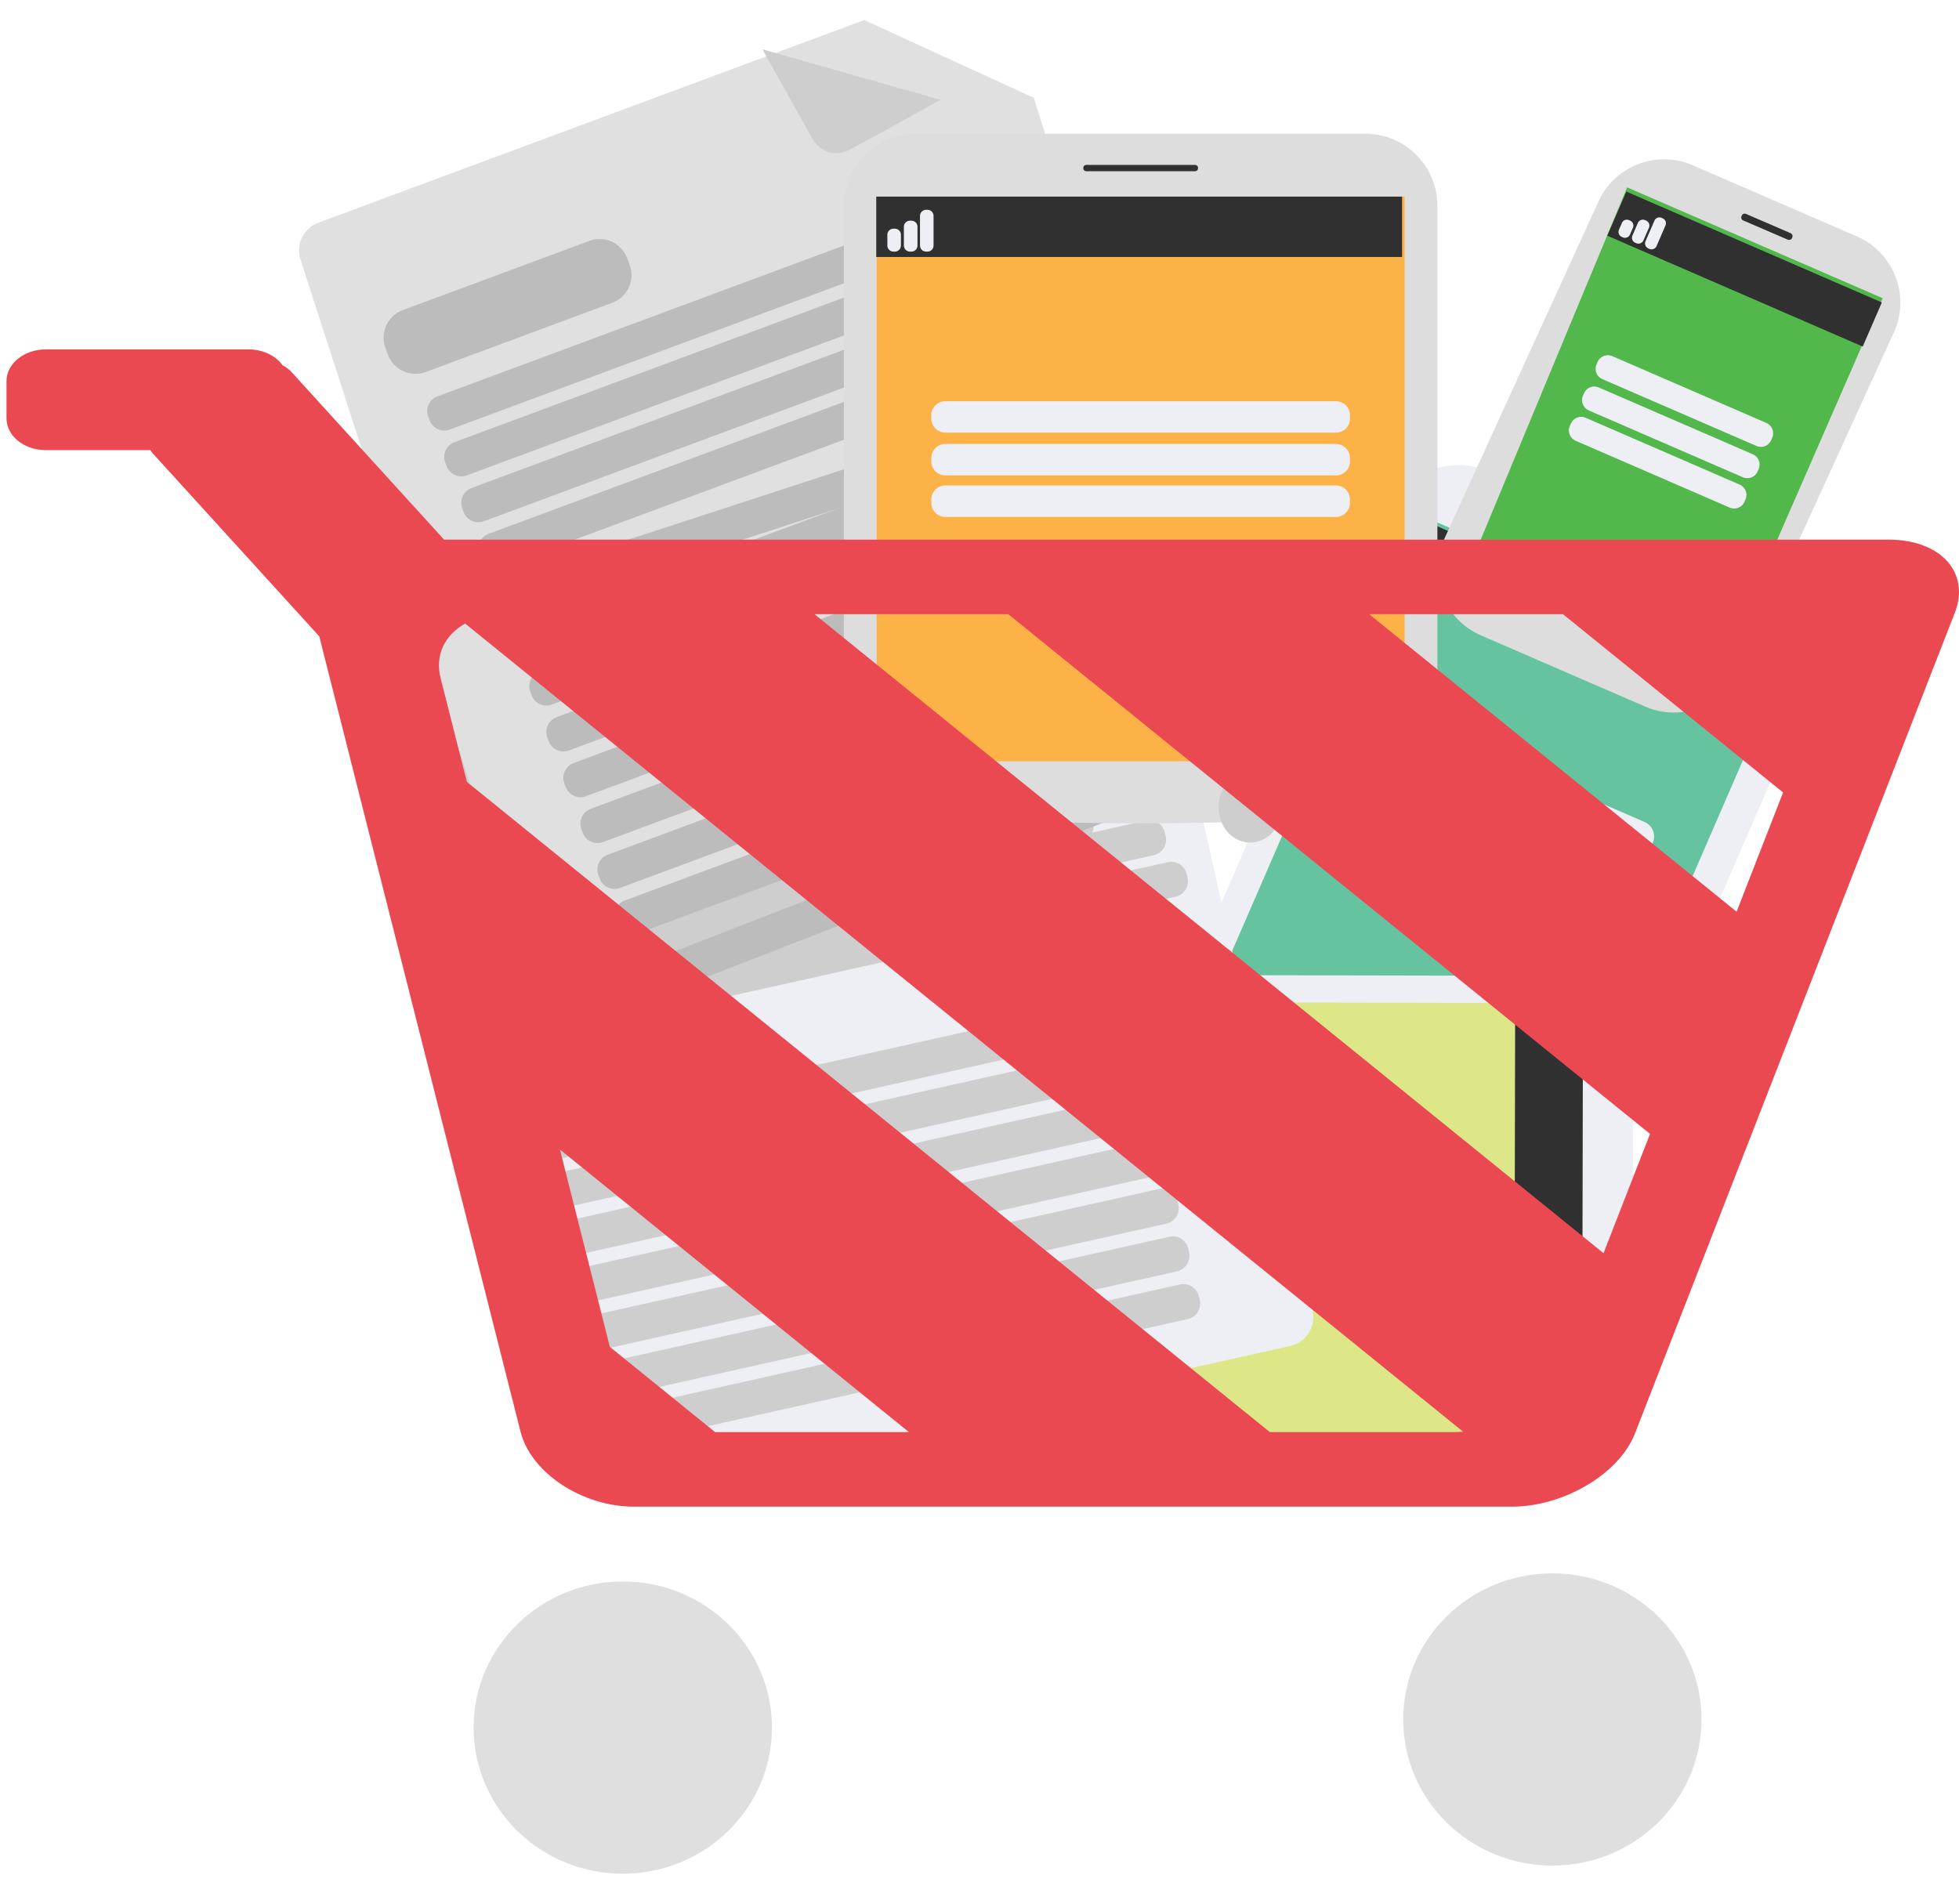 <?xml version="1.0" encoding="utf-8"?>
<!-- Generator: Adobe Illustrator 16.0.0, SVG Export Plug-In . SVG Version: 6.00 Build 0)  -->
<!DOCTYPE svg PUBLIC "-//W3C//DTD SVG 1.1//EN" "http://www.w3.org/Graphics/SVG/1.1/DTD/svg11.dtd">
<svg version="1.1" id="Layer_1" xmlns="http://www.w3.org/2000/svg" xmlns:xlink="http://www.w3.org/1999/xlink" x="0px" y="0px"
	 width="482.602px" height="469.067px" viewBox="7.987 0 482.602 469.067" enable-background="new 7.987 0 482.602 469.067"
	 xml:space="preserve">
<rect x="-55.108" y="-56.608" display="none" fill="#EFEFEF" width="799.999" height="800"/>
<g id="Livello_2">
	<g>
		<g>
			<path fill="#EEEFF4" d="M364.229,332.412l-70.494-30.57c-8.932-3.877-13.072-14.359-9.193-23.291l66.504-153.341
				c3.867-8.933,14.348-13.076,23.279-9.208l70.492,30.569c8.934,3.881,13.072,14.359,9.197,23.293l-66.506,153.341
				C383.639,332.136,373.163,336.279,364.229,332.412z"/>
			
				<rect x="323.171" y="139.823" transform="matrix(0.917 0.398 -0.398 0.917 117.402 -129.841)" fill="#65C3A0" width="96.748" height="156.257"/>
			<path fill="#CFCECE" d="M343.874,307.263c-2.143,4.947-7.873,7.219-12.814,5.066c-4.938-2.129-7.207-7.883-5.064-12.813
				c2.139-4.949,7.885-7.211,12.82-5.066C343.754,296.603,346.012,302.337,343.874,307.263z"/>
			<polygon fill="#303030" points="440.383,181.822 351.618,143.328 358.266,128.014 447.028,166.51 			"/>
			<path fill="#EEEFF4" d="M356.801,143.979l-0.412-0.195c-0.938-0.389-1.373-1.504-0.973-2.441l1.053-2.41
				c0.408-0.938,1.502-1.377,2.441-0.967l0.42,0.174c0.938,0.41,1.375,1.525,0.965,2.463l-1.041,2.412
				C358.844,143.951,357.743,144.389,356.801,143.979z"/>
			<path fill="#EEEFF4" d="M361.471,145.996l-0.418-0.174c-0.938-0.41-1.369-1.508-0.967-2.447l1.936-4.455
				c0.402-0.938,1.506-1.375,2.445-0.965l0.42,0.172c0.939,0.41,1.373,1.527,0.965,2.465l-1.928,4.439
				C363.516,145.969,362.413,146.406,361.471,145.996z"/>
			<path fill="#EEEFF4" d="M366.026,147.965l-0.418-0.174c-0.938-0.41-1.375-1.502-0.965-2.441l3.121-7.219
				c0.41-0.938,1.506-1.369,2.443-0.965l0.42,0.195c0.938,0.41,1.375,1.504,0.967,2.441l-3.123,7.195
				C368.061,147.939,366.967,148.375,366.026,147.965z"/>
			<g>
				<path fill="#EEEFF4" d="M398.965,229.115l-53.557-23.225c-1.959-0.846-2.861-3.143-2.021-5.094l0.385-0.875
					c0.844-1.951,3.139-2.859,5.1-2.008l53.555,23.217c1.955,0.854,2.863,3.148,2.012,5.102l-0.379,0.875
					C403.213,229.059,400.917,229.969,398.965,229.115z"/>
				<path fill="#EEEFF4" d="M394.258,239.969l-53.557-23.217c-1.961-0.852-2.863-3.146-2.021-5.1l0.383-0.877
					c0.844-1.951,3.141-2.859,5.098-2.008l53.559,23.217c1.955,0.854,2.861,3.146,2.01,5.102l-0.377,0.875
					C398.506,239.914,396.209,240.82,394.258,239.969z"/>
				<path fill="#EEEFF4" d="M409.682,210.518l-53.559-23.236c-1.953-0.854-2.859-3.146-2.008-5.102l0.371-0.875
					c0.854-1.951,3.148-2.859,5.102-2.008l53.557,23.227c1.953,0.844,2.859,3.139,2.02,5.094l-0.381,0.873
					C413.93,210.445,411.641,211.348,409.682,210.518z"/>
			</g>
		</g>
		<g>
			<g>
				<path fill="#DEDDDD" d="M413.342,174.105l-40.566-17.582c-8.932-3.891-13.07-14.361-9.193-23.293l38.076-83.344
					c3.879-8.924,14.352-13.058,23.281-9.189l40.564,17.58c8.934,3.888,13.064,14.362,9.193,23.293l-38.074,83.328
					C432.75,173.828,422.274,177.971,413.342,174.105z"/>
				<polygon fill="#52B84C" points="435.692,156.154 370.727,137.854 408.834,46.169 471.797,73.472 				"/>
				
					<rect x="403.662" y="60.31" transform="matrix(0.917 0.398 -0.398 0.917 62.493 -168.761)" fill="#303030" width="68.631" height="11.848"/>
				<path fill="#EEEFF4" d="M407.797,58.491l-0.299-0.135c-0.664-0.285-0.975-1.074-0.688-1.73l0.744-1.721
					c0.291-0.656,1.07-0.973,1.738-0.675l0.295,0.122c0.666,0.295,0.973,1.063,0.686,1.742l-0.738,1.698
					C409.245,58.472,408.461,58.772,407.797,58.491z"/>
				<path fill="#EEEFF4" d="M411.108,59.926l-0.299-0.123c-0.664-0.296-0.973-1.084-0.686-1.741l1.369-3.162
					c0.287-0.657,1.072-0.975,1.736-0.676l0.299,0.122c0.666,0.292,0.975,1.063,0.688,1.742l-1.371,3.141
					C412.557,59.907,411.772,60.203,411.108,59.926z"/>
				<path fill="#EEEFF4" d="M414.336,61.327l-0.295-0.129c-0.668-0.292-0.977-1.081-0.689-1.737l2.217-5.112
					c0.291-0.662,1.07-0.972,1.736-0.686l0.295,0.133c0.666,0.282,0.977,1.064,0.689,1.726l-2.213,5.107
					C415.784,61.308,415.002,61.608,414.336,61.327z"/>
				<g>
					<path fill="#EEEFF4" d="M440.702,109.873l-37.99-16.474c-1.389-0.596-2.031-2.212-1.428-3.605l0.268-0.629
						c0.604-1.388,2.229-2.022,3.613-1.427l37.988,16.474c1.389,0.611,2.033,2.233,1.43,3.622l-0.27,0.611
						C443.715,109.833,442.09,110.489,440.702,109.873z"/>
					<path fill="#EEEFF4" d="M437.358,117.587l-37.984-16.474c-1.389-0.617-2.033-2.234-1.43-3.622l0.27-0.612
						c0.6-1.388,2.225-2.043,3.611-1.427l37.99,16.474c1.391,0.596,2.029,2.213,1.43,3.6l-0.27,0.634
						C440.374,117.548,438.749,118.182,437.358,117.587z"/>
					<path fill="#EEEFF4" d="M434.122,125.064l-37.99-16.48c-1.389-0.611-2.033-2.228-1.428-3.615l0.268-0.612
						c0.604-1.388,2.229-2.045,3.613-1.441l37.99,16.488c1.387,0.595,2.029,2.211,1.428,3.599l-0.271,0.635
						C437.133,125.024,435.508,125.658,434.122,125.064z"/>
				</g>
			</g>
			<path fill="#303030" d="M448.43,59.054l-11.018-4.75c-0.393-0.163-0.576-0.631-0.404-1.017l0.072-0.188
				c0.172-0.389,0.631-0.571,1.02-0.404l11.021,4.761c0.393,0.167,0.574,0.626,0.402,1.021l-0.07,0.166
				C449.284,59.04,448.825,59.215,448.43,59.054z"/>
		</g>
		<g>
			<path fill="#EEEFF4" d="M207.632,334.583l0.156-76.826c0.018-9.738,8-17.691,17.729-17.673l167.158,0.336
				c9.732,0.02,17.684,8,17.664,17.72l-0.15,76.85c-0.02,9.738-8.002,17.688-17.732,13.666l-167.158-0.328
				C215.566,352.306,207.615,344.326,207.632,334.583z"/>
			<polygon fill="#DDE787" points="226.502,360.595 246.695,246.837 398.959,247.154 382.764,360.908 			"/>
			<path fill="#CFCECE" d="M202.656,325.937c-5.383-0.01-9.732-4.373-9.723-9.768c0.012-5.371,4.375-9.723,9.759-9.711
				c5.383,0.012,9.743,4.377,9.731,9.748C212.414,321.601,208.039,325.949,202.656,325.937z"/>
			
				<rect x="341.127" y="288.158" transform="matrix(-0.002 1 -1 -0.002 686.793 -92.401)" fill="#303030" width="96.754" height="16.705"/>
		</g>
		<g>
			<path fill="#EEEFF4" d="M291.43,145.441l-38.473-24.429l-140.052,31.271c-3.895,0.855-6.363,4.766-5.499,8.648l45.089,201.962
				c0.872,3.883,4.766,6.352,8.653,5.484l164.695-36.771c3.896-0.869,6.361-4.758,5.5-8.641l-39.635-177.523L291.43,145.441z"/>
			<path fill="#CFCECE" d="M282.7,153.385l-38.475-24.429l5.441,24.38c0,0,1.289,6.84,8.484,5.377
				C265.356,157.25,282.7,153.385,282.7,153.385z"/>
			<path fill="#CFCECE" d="M173.052,189.609l-47.879,10.693c-3.884,0.85-7.777-1.613-8.646-5.496l-0.383-1.74
				c-0.871-3.883,1.603-7.766,5.484-8.639l47.881-10.693c3.889-0.871,7.775,1.615,8.647,5.498l0.38,1.74
				C179.41,184.855,176.945,188.738,173.052,189.609z"/>
			<g>
				<path fill="#CFCECE" d="M269.096,183.906l-139.952,31.232c-2.09,0.467-4.18-0.861-4.646-2.941l-0.206-0.932
					c-0.466-2.076,0.859-4.18,2.948-4.646l139.953-31.232c2.09-0.465,4.182,0.855,4.646,2.943l0.205,0.932
					C272.508,181.34,271.184,183.441,269.096,183.906z"/>
				<path fill="#CFCECE" d="M271.719,195.662l-139.954,31.234c-2.086,0.467-4.172-0.855-4.639-2.941l-0.207-0.932
					c-0.466-2.084,0.855-4.182,2.944-4.646l139.953-31.232c2.09-0.467,4.18,0.844,4.646,2.941l0.209,0.932
					C275.139,193.094,273.807,195.197,271.719,195.662z"/>
				<path fill="#CFCECE" d="M274.342,207.418L134.394,238.65c-2.086,0.467-4.174-0.863-4.641-2.941l-0.209-0.932
					c-0.466-2.078,0.859-4.182,2.943-4.646l139.952-31.232c2.088-0.467,4.18,0.863,4.646,2.941l0.211,0.934
					C277.76,204.85,276.43,206.953,274.342,207.418z"/>
				<path fill="#CFCECE" d="M276.965,219.174l-139.943,31.232c-2.089,0.467-4.179-0.844-4.646-2.941l-0.209-0.934
					c-0.467-2.076,0.863-4.179,2.949-4.646l139.944-31.23c2.09-0.467,4.182,0.844,4.648,2.939l0.209,0.934
					C280.383,216.607,279.051,218.707,276.965,219.174z"/>
				<path fill="#CFCECE" d="M297.596,220.93l-139.952,31.234c-2.09,0.465-4.18-0.855-4.646-2.943l-0.209-0.932
					c-0.467-2.078,0.863-4.181,2.953-4.646l139.95-31.232c2.08-0.465,4.17,0.863,4.639,2.941l0.209,0.934
					C301.008,218.361,299.68,220.463,297.596,220.93z"/>
				<path fill="#CFCECE" d="M292.219,210.686l-139.952,31.232c-2.09,0.467-4.18-0.844-4.646-2.941l-0.209-0.934
					c-0.467-2.076,0.863-4.18,2.953-4.646l139.952-31.232c2.09-0.467,4.172,0.859,4.637,2.941l0.209,0.934
					C295.631,208.119,294.309,210.219,292.219,210.686z"/>
				<path fill="#CFCECE" d="M284.842,254.441l-139.954,31.232c-2.088,0.467-4.178-0.844-4.643-2.941l-0.205-0.934
					c-0.467-2.076,0.857-4.18,2.946-4.646L282.94,245.92c2.088-0.465,4.18,0.863,4.646,2.941l0.207,0.934
					C288.258,251.873,286.932,253.974,284.842,254.441z"/>
				<path fill="#CFCECE" d="M287.467,266.197l-139.954,31.234c-2.084,0.463-4.172-0.846-4.637-2.945l-0.207-0.932
					c-0.467-2.078,0.854-4.18,2.941-4.646l139.952-31.232c2.09-0.465,4.182,0.865,4.646,2.943l0.209,0.932
					C290.885,263.644,289.555,265.73,287.467,266.197z"/>
				<path fill="#CFCECE" d="M290.09,277.951l-139.948,31.234c-2.084,0.469-4.174-0.846-4.641-2.943l-0.209-0.932
					c-0.467-2.078,0.859-4.182,2.943-4.646l139.95-31.232c2.088-0.467,4.182,0.863,4.646,2.941l0.209,0.932
					C293.508,275.394,292.176,277.486,290.09,277.951z"/>
				<path fill="#CFCECE" d="M292.717,289.707l-139.948,31.244c-2.088,0.461-4.18-0.855-4.646-2.953l-0.209-0.934
					c-0.466-2.076,0.864-4.18,2.952-4.645l139.942-31.232c2.088-0.467,4.182,0.863,4.646,2.941l0.209,0.932
					C296.131,287.162,294.801,289.242,292.717,289.707z"/>
				<path fill="#CFCECE" d="M295.344,301.462L155.39,332.707c-2.088,0.465-4.18-0.855-4.646-2.953l-0.21-0.932
					c-0.466-2.078,0.865-4.18,2.954-4.646l139.951-31.234c2.08-0.465,4.17,0.865,4.637,2.943l0.209,0.932
					C298.754,298.912,297.43,300.996,295.344,301.462z"/>
				<path fill="#CFCECE" d="M297.967,313.218l-139.954,31.254c-2.088,0.455-4.18-0.863-4.646-2.963l-0.207-0.932
					c-0.467-2.078,0.863-4.184,2.951-4.646l139.953-31.232c2.088-0.471,4.176,0.861,4.643,2.939l0.203,0.934
					C301.377,310.671,300.055,312.751,297.967,313.218z"/>
				<path fill="#CFCECE" d="M300.592,324.974l-139.954,31.25c-2.09,0.469-4.178-0.859-4.644-2.959l-0.204-0.932
					c-0.465-2.078,0.856-4.182,2.945-4.646l139.952-31.232c2.09-0.471,4.182,0.861,4.646,2.938l0.207,0.936
					C304.008,322.425,302.678,324.507,300.592,324.974z"/>
			</g>
		</g>
		<g>
			<path fill="#E0E0E0" d="M262.322,23.943L220.896,4.939L86.366,54.881c-3.735,1.397-5.662,5.588-4.271,9.315l55.313,171.177
				c1.387,3.727,173.179-60.043,171.79-63.773L262.6,23.909L262.322,23.943z"/>
			<path fill="#CFCECE" d="M239.664,24.587l-43.847-12.439l12.177,21.816c0,0,3.182,6.204,9.67,2.731
				C224.151,33.24,239.664,24.587,239.664,24.587z"/>
			<path fill="#BCBCBC" d="M158.845,74.58l-45.986,17.076c-3.736,1.383-7.928-0.524-9.311-4.27l-0.621-1.66
				c-1.383-3.744,0.535-7.928,4.269-9.312l45.993-17.073c3.729-1.386,7.92,0.535,9.308,4.27l0.619,1.659
				C164.5,69.018,162.582,73.198,158.845,74.58z"/>
			<g>
				<path fill="#BCBCBC" d="M253.232,55.923l-134.434,49.912c-2.004,0.738-4.254-0.283-4.994-2.288l-0.332-0.9
					c-0.75-2.007,0.283-4.255,2.287-4.993l134.433-49.911c2.006-0.74,4.256,0.281,5.006,2.289l0.332,0.9
					C256.27,52.936,255.237,55.185,253.232,55.923z"/>
				<path fill="#BCBCBC" d="M257.422,67.229l-134.43,49.89c-2.008,0.751-4.255-0.282-4.995-2.287l-0.33-0.9
					c-0.752-2.006,0.282-4.255,2.286-4.994l134.432-49.909c2.006-0.74,4.254,0.294,5.006,2.295l0.334,0.894
					C260.463,64.22,259.428,66.469,257.422,67.229z"/>
				<path fill="#BCBCBC" d="M261.615,78.514l-134.432,49.91c-2.004,0.739-4.256-0.282-4.996-2.288l-0.331-0.899
					c-0.75-2.006,0.282-4.254,2.292-5.015l134.429-49.89c2.006-0.748,4.254,0.281,5.006,2.289l0.331,0.9
					C264.653,75.525,263.621,77.774,261.615,78.514z"/>
				<path fill="#BCBCBC" d="M265.807,89.799l-134.431,49.908c-2.005,0.74-4.255-0.281-4.994-2.287l-0.332-0.9
					c-0.75-2.006,0.283-4.253,2.289-4.992l134.432-49.912c2.003-0.738,4.253,0.284,5.005,2.29l0.33,0.899
					C268.846,86.81,267.813,89.058,265.807,89.799z"/>
				<path fill="#BCBCBC" d="M261.551,109.914l-125.984,41.1c-2.005,0.738-4.252-0.305-4.991-2.311l-0.333-0.898
					c-0.751-1.998,0.28-4.234,2.289-4.992l125.982-41.1c2.006-0.742,4.252,0.302,5.002,2.309l0.334,0.886
					C264.592,106.909,263.557,109.154,261.551,109.914z"/>
				<path fill="#BCBCBC" d="M274.192,112.387l-134.431,49.91c-2.008,0.74-4.256-0.281-4.996-2.287l-0.332-0.898
					c-0.75-2.006,0.283-4.256,2.287-4.994l134.433-49.911c2.008-0.738,4.258,0.283,5.008,2.289l0.33,0.9
					C277.231,109.401,276.198,111.649,274.192,112.387z"/>
				<path fill="#BCBCBC" d="M278.383,123.688l-134.431,49.894c-2.005,0.74-4.255-0.281-4.994-2.287l-0.332-0.9
					c-0.75-2.006,0.283-4.254,2.287-4.992l134.433-49.911c2.006-0.74,4.254,0.284,5.006,2.288l0.332,0.901
					C281.424,120.684,280.391,122.932,278.383,123.688z"/>
				<path fill="#BCBCBC" d="M282.579,134.977l-134.435,49.912c-2.006,0.738-4.254-0.301-4.994-2.299l-0.333-0.889
					c-0.749-2.008,0.282-4.256,2.291-5.018l134.43-49.889c2.008-0.757,4.256,0.281,5.006,2.289l0.332,0.898
					C285.616,131.984,284.583,134.238,282.579,134.977z"/>
				<path fill="#BCBCBC" d="M286.768,146.26l-134.431,49.912c-2.006,0.738-4.256-0.283-4.996-2.287l-0.332-0.898
					c-0.748-2.008,0.283-4.256,2.289-4.996l134.431-49.91c2.006-0.738,4.254,0.281,5.006,2.289l0.332,0.9
					C289.805,143.273,288.774,145.521,286.768,146.26z"/>
				<path fill="#BCBCBC" d="M290.961,157.568L156.53,207.463c-2.007,0.754-4.253-0.289-4.993-2.295l-0.332-0.896
					c-0.75-2.008,0.281-4.254,2.288-4.996l134.434-49.91c2.004-0.74,4.252,0.303,5,2.311l0.338,0.879
					C294.002,154.557,292.967,156.807,290.961,157.568z"/>
				<path fill="#BCBCBC" d="M295.153,168.852l-134.431,49.91c-2.006,0.738-4.256-0.281-4.996-2.289l-0.332-0.896
					c-0.75-2.006,0.283-4.254,2.287-4.994l134.435-49.912c2.006-0.742,4.256,0.283,5.006,2.291l0.332,0.9
					C298.19,165.863,297.161,168.111,295.153,168.852z"/>
				<path fill="#BCBCBC" d="M299.344,180.137l-134.429,49.908c-2.006,0.738-4.256-0.281-4.996-2.287l-0.33-0.898
					c-0.752-2.006,0.281-4.254,2.287-4.992l134.431-49.912c2.006-0.74,4.254,0.283,5.006,2.289l0.33,0.9
					C302.383,177.148,301.352,179.396,299.344,180.137z"/>
				<path fill="#BCBCBC" d="M309.461,191.133l-133.635,52.014c-1.993,0.771-4.256-0.238-5.026-2.23l-0.349-0.873
					c-0.782-1.994,0.216-4.26,2.212-5.051L306.295,183c1.996-0.791,4.258,0.217,5.039,2.211l0.346,0.881
					C312.456,188.08,311.456,190.361,309.461,191.133z"/>
			</g>
		</g>
		<g>
			<g>
				<path fill="#DEDDDD" d="M215.881,195.543V50.651c0-9.736,7.965-17.705,17.707-17.705h110.801
					c9.736,0,17.703,7.969,17.703,17.705v144.892C362.092,205.275,215.881,205.275,215.881,195.543z"/>
				<rect x="223.963" y="48.44" fill="#FCB247" width="130.051" height="139.107"/>
				<path fill="#CFCECE" d="M323.79,198.928c0,4.787-3.494,8.664-7.797,8.664c-4.314,0-7.809-3.877-7.809-8.664
					c0-4.783,3.492-8.686,7.809-8.686C320.295,190.242,323.79,194.145,323.79,198.928z"/>
				<rect x="223.855" y="48.44" fill="#303030" width="129.534" height="14.87"/>
				<path fill="#EEEFF4" d="M228.445,61.989h-0.371c-0.813,0-1.483-0.66-1.483-1.484v-2.683c0-0.805,0.672-1.486,1.483-1.486h0.371
					c0.813,0,1.483,0.682,1.483,1.486v2.683C229.928,61.329,229.258,61.989,228.445,61.989z"/>
				<path fill="#EEEFF4" d="M232.512,61.989h-0.358c-0.824,0-1.496-0.66-1.496-1.484v-4.654c0-0.817,0.672-1.484,1.496-1.484h0.358
					c0.824,0,1.496,0.667,1.496,1.484v4.654C234.008,61.329,233.338,61.989,232.512,61.989z"/>
				<path fill="#EEEFF4" d="M236.483,61.989h-0.359c-0.824,0-1.494-0.66-1.494-1.484v-7.318c0-0.817,0.67-1.499,1.494-1.499h0.359
					c0.824,0,1.484,0.682,1.484,1.499v7.318C237.967,61.329,237.307,61.989,236.483,61.989z"/>
				<g>
					<path fill="#EEEFF4" d="M337.108,106.586h-96.239c-1.896,0-3.452-1.548-3.452-3.444v-0.849c0-1.898,1.557-3.443,3.452-3.443
						h96.239c1.898,0,3.447,1.545,3.447,3.443v0.849C340.555,105.038,339.008,106.586,337.108,106.586z"/>
					<path fill="#EEEFF4" d="M337.108,117.13h-96.239c-1.896,0-3.452-1.546-3.452-3.442v-0.851c0-1.896,1.557-3.464,3.452-3.464
						h96.239c1.898,0,3.447,1.567,3.447,3.464v0.851C340.555,115.584,339.008,117.13,337.108,117.13z"/>
					<path fill="#EEEFF4" d="M337.108,127.357h-96.239c-1.896,0-3.452-1.565-3.452-3.464v-0.829c0-1.902,1.557-3.464,3.452-3.464
						h96.239c1.898,0,3.447,1.563,3.447,3.464v0.829C340.555,125.791,339.008,127.357,337.108,127.357z"/>
				</g>
			</g>
			<path fill="#303030" d="M302.424,42.183h-26.873c-0.375,0-0.688-0.312-0.688-0.686v-0.181c0-0.379,0.313-0.682,0.688-0.682
				h26.873c0.375,0,0.691,0.303,0.691,0.682v0.181C303.116,41.871,302.799,42.183,302.424,42.183z"/>
		</g>
		<g>
			<path fill="#EA4952" d="M473.258,132.951H117.386l-37.635-41.35c-0.604-0.65-1.337-1.182-2.144-1.597
				c-1.675-2.34-4.798-3.918-8.356-3.918H19.24c-5.309,0-9.652,3.508-9.652,7.805v9.205c0,4.296,4.344,7.805,9.652,7.805h25.818
				c0.205,0.341,0.441,0.676,0.724,0.977l40.858,44.896l49.576,195.929c2.574,10.18,15.174,18.492,27.989,18.492h216.221
				c12.818,0,26.467-8.104,30.324-18.004l78.811-202.224C493.417,141.064,486.075,132.951,473.258,132.951z M184.152,352.824
				l-25.924-20.984l-12.305-48.639l85.979,69.623H184.152L184.152,352.824z M366.125,352.824h-45.32L123.007,192.637l-6.498-25.658
				c-1.422-5.623,1.117-10.59,6.07-13.35l245.843,199.095C367.651,352.787,366.883,352.824,366.125,352.824z M403.016,308.75
				L208.644,151.32h47.739l158.088,128.039L403.016,308.75z M435.801,224.619l-90.516-73.299h47.748l54.217,43.92L435.801,224.619z"
				/>
		</g>
	</g>
	<ellipse fill="#DFDFDF" cx="390.413" cy="423.625" rx="36.75" ry="35.998"/>
	<ellipse fill="#DFDFDF" cx="161.412" cy="425.625" rx="36.749" ry="35.998"/>
</g>
</svg>
